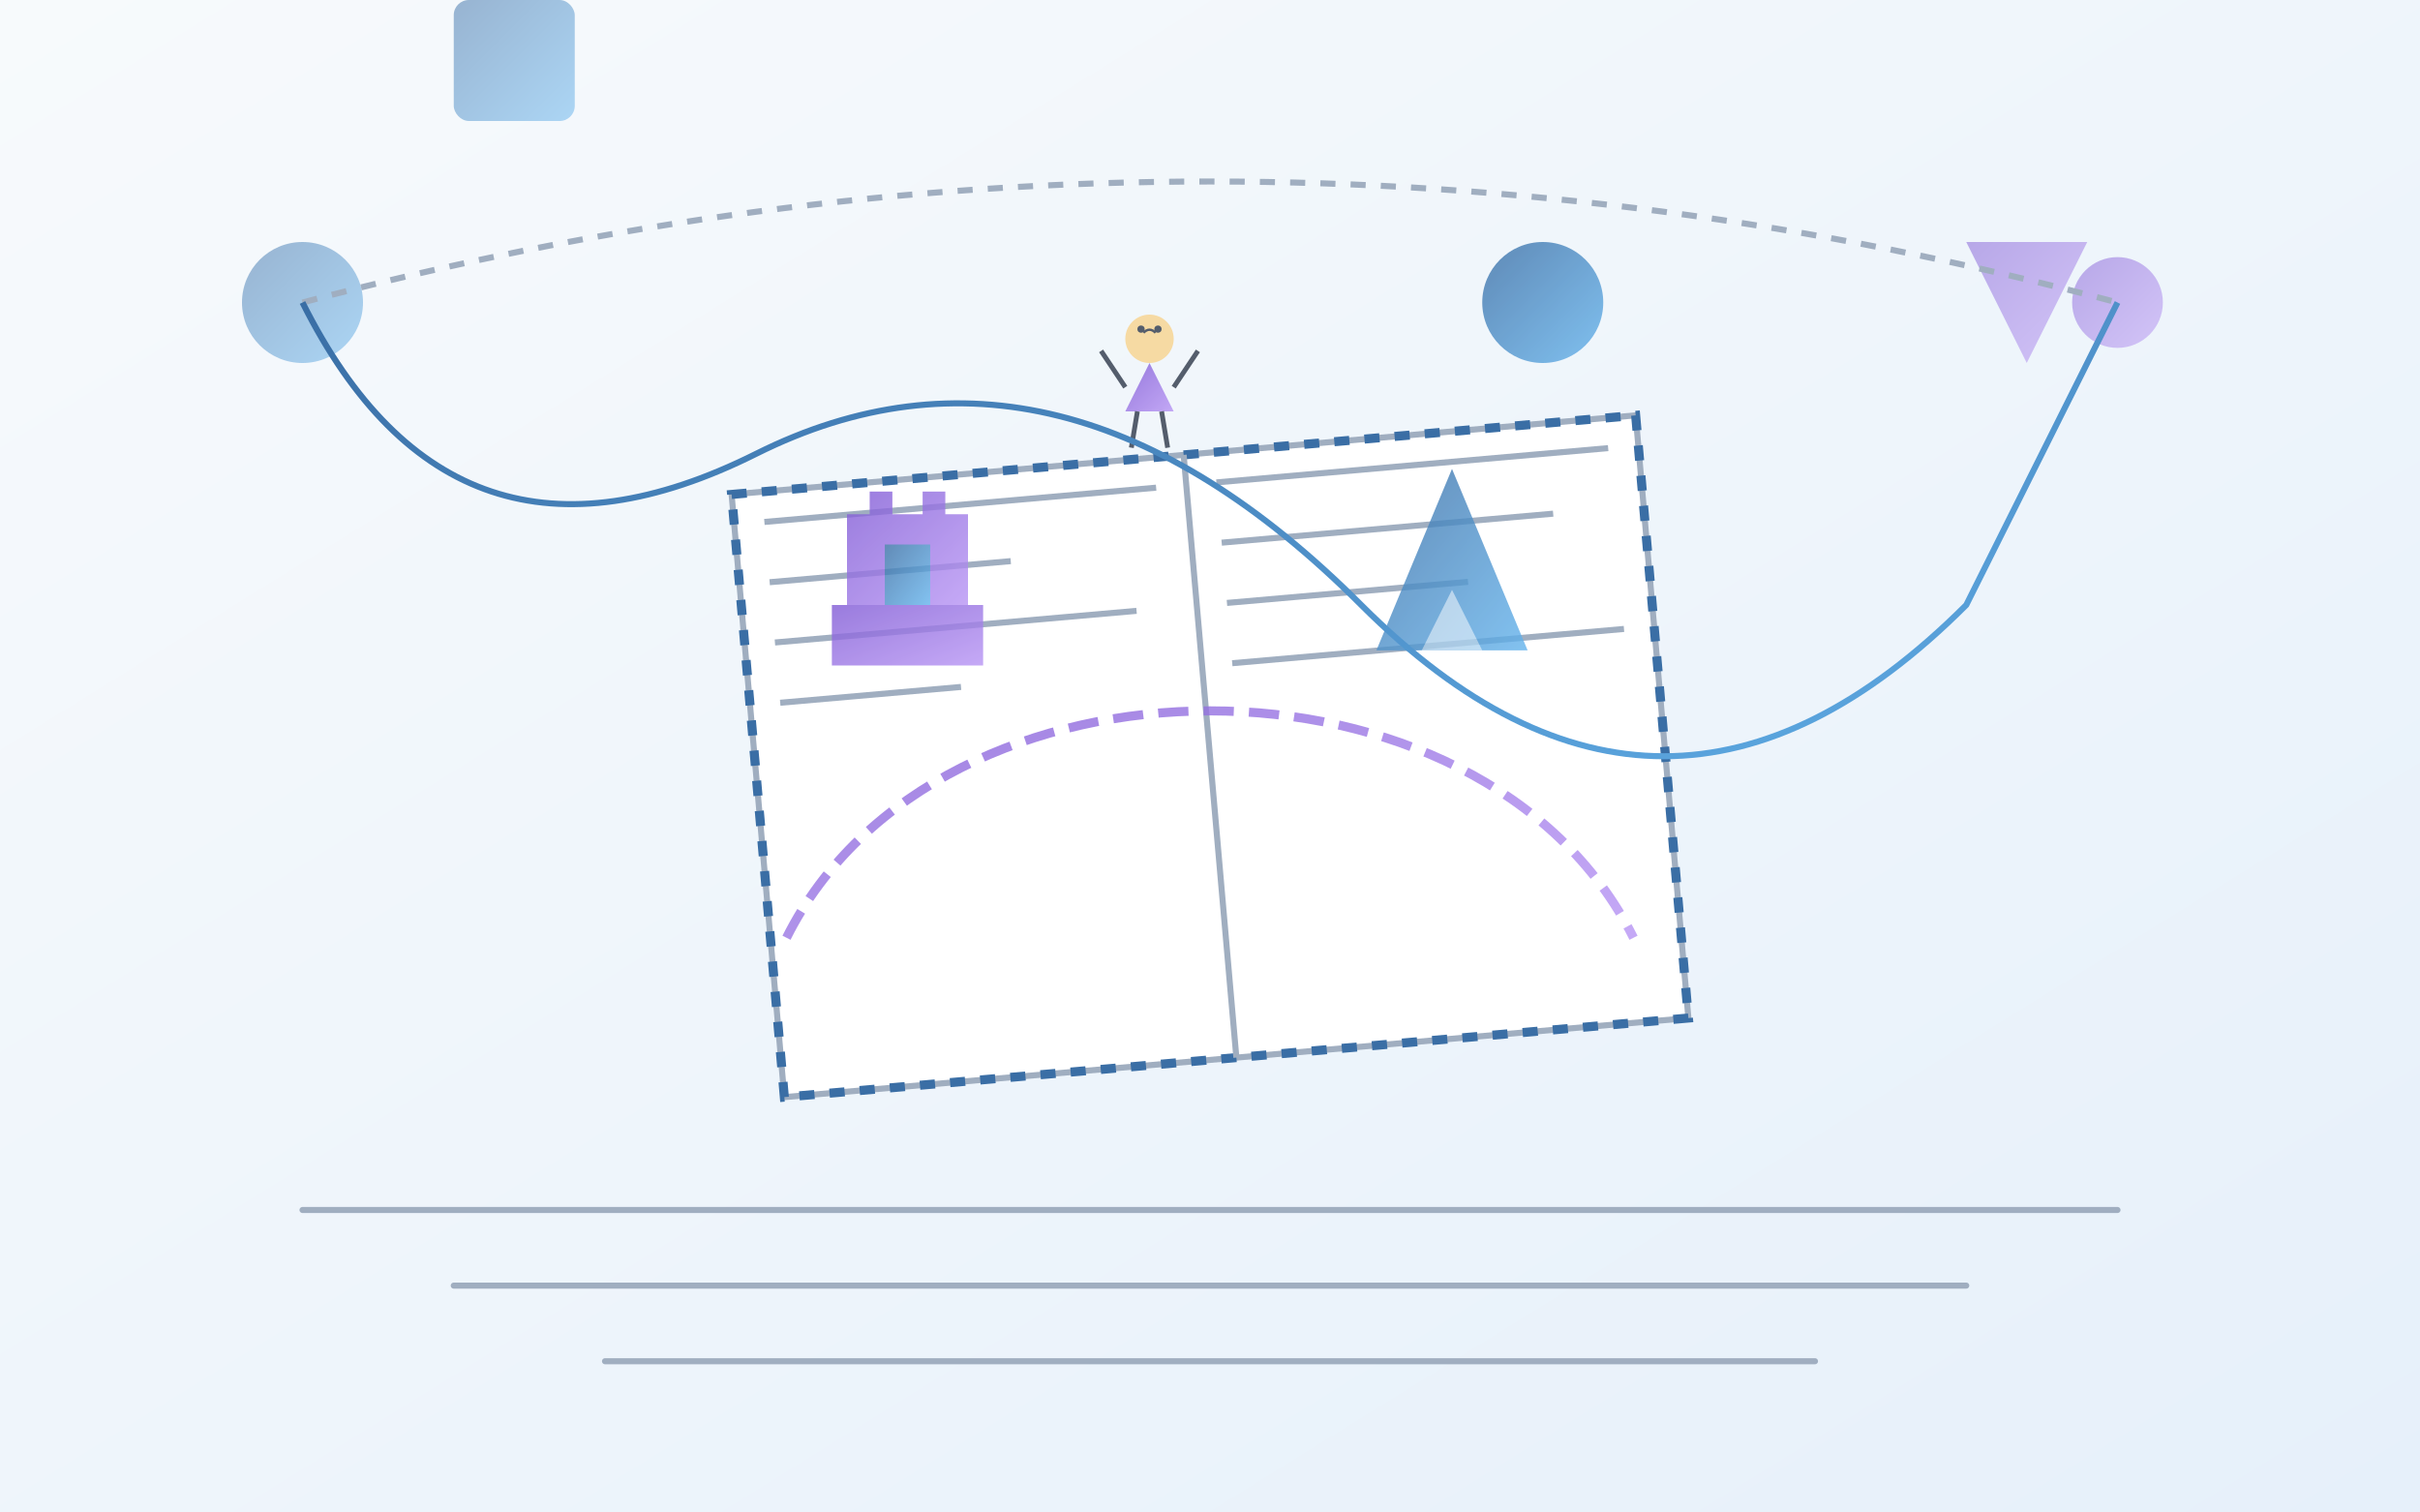 <svg xmlns="http://www.w3.org/2000/svg" viewBox="0 0 800 500" width="800" height="500">
  <rect x="0" y="0" width="800" height="500" fill="#808080" stroke="none"/>
  <defs>
    <linearGradient id="bgGradient" x1="0%" y1="0%" x2="100%" y2="100%">
      <stop offset="0%" stop-color="#f7fafc" />
      <stop offset="100%" stop-color="#e6f0fa" />
    </linearGradient>
    <linearGradient id="mainGradient" x1="0%" y1="0%" x2="100%" y2="100%">
      <stop offset="0%" stop-color="#3a6ea5" />
      <stop offset="100%" stop-color="#63b3ed" />
    </linearGradient>
    <linearGradient id="storyGradient" x1="0%" y1="0%" x2="100%" y2="100%">
      <stop offset="0%" stop-color="#805ad5" />
      <stop offset="100%" stop-color="#b794f4" />
    </linearGradient>
  </defs>
  
  <!-- Background -->
  <rect x="0" y="0" width="800" height="500" fill="url(#bgGradient)" />
  
  <!-- Storytelling Visualization -->
  <g transform="translate(400, 250)">
    <!-- Storybook -->
    <g transform="rotate(-5)">
      <path d="M-150,-100 L150,-100 L150,100 L-150,100 Z" fill="white" stroke="#a0aec0" stroke-width="2" />
      <path d="M-150,-100 L150,-100 L150,100 L-150,100 Z" fill="none" stroke="#3a6ea5" stroke-width="3" stroke-dasharray="5,5" />
      <path d="M0,-100 L0,100" stroke="#a0aec0" stroke-width="2" />
      <path d="M-140,-90 L-10,-90" stroke="#a0aec0" stroke-width="2" />
      <path d="M-140,-70 L-60,-70" stroke="#a0aec0" stroke-width="2" />
      <path d="M-140,-50 L-20,-50" stroke="#a0aec0" stroke-width="2" />
      <path d="M-140,-30 L-80,-30" stroke="#a0aec0" stroke-width="2" />
      
      <path d="M10,-90 L140,-90" stroke="#a0aec0" stroke-width="2" />
      <path d="M10,-70 L120,-70" stroke="#a0aec0" stroke-width="2" />
      <path d="M10,-50 L90,-50" stroke="#a0aec0" stroke-width="2" />
      <path d="M10,-30 L140,-30" stroke="#a0aec0" stroke-width="2" />
    </g>
    
    <!-- Story Elements Rising from Book -->
    <g opacity="0.8">
      <!-- Castle -->
      <g transform="translate(-100, -50) scale(0.5)">
        <path d="M-40,0 L40,0 L40,-60 L25,-60 L25,-75 L10,-75 L10,-60 L-10,-60 L-10,-75 L-25,-75 L-25,-60 L-40,-60 Z" fill="url(#storyGradient)" />
        <rect x="-50" y="0" width="100" height="40" fill="url(#storyGradient)" />
        <rect x="-15" y="-40" width="30" height="40" fill="url(#mainGradient)" />
      </g>
      
      <!-- Mountain -->
      <g transform="translate(80, -70) scale(0.5)">
        <path d="M-50,70 L0,-50 L50,70 Z" fill="url(#mainGradient)" />
        <path d="M-20,70 L0,30 L20,70 Z" fill="white" opacity="0.5" />
      </g>
      
      <!-- Character -->
      <g transform="translate(-20, -130) scale(0.4)">
        <circle cx="0" cy="-20" r="20" fill="#f8d38d" />
        <path d="M-5,-25 Q 0,-30 5,-25" stroke="#2d3748" stroke-width="2" fill="none" />
        <circle cx="-7" cy="-28" r="3" fill="#2d3748" />
        <circle cx="7" cy="-28" r="3" fill="#2d3748" />
        <path d="M0,0 L-20,40 L20,40 Z" fill="url(#storyGradient)" />
        <path d="M-10,40 L-15,70" stroke="#2d3748" stroke-width="4" />
        <path d="M10,40 L15,70" stroke="#2d3748" stroke-width="4" />
        <path d="M-20,20 L-40,-10" stroke="#2d3748" stroke-width="4" />
        <path d="M20,20 L40,-10" stroke="#2d3748" stroke-width="4" />
      </g>
      
      <!-- Sun/Moon -->
      <circle cx="110" cy="-150" r="20" fill="url(#mainGradient)" />
      <path d="M110,-170 L110,-190" stroke="url(#mainGradient)" stroke-width="3" />
      <path d="M110,-130 L110,-110" stroke="url(#mainGradient)" stroke-width="3" />
      <path d="M90,-150 L70,-150" stroke="url(#mainGradient)" stroke-width="3" />
      <path d="M130,-150 L150,-150" stroke="url(#mainGradient)" stroke-width="3" />
      
      <!-- Story Arc -->
      <path d="M-140,60 C-90,-40 90,-40 140,60" stroke="url(#storyGradient)" stroke-width="3" fill="none" stroke-dasharray="10,5" />
    </g>
  </g>
  
  <!-- Floating Story Elements -->
  <g opacity="0.5">
    <circle cx="100" cy="100" r="20" fill="url(#mainGradient)" />
    <circle cx="700" cy="100" r="15" fill="url(#storyGradient)" />
    <rect x="150" cy="80" width="40" height="40" rx="5" fill="url(#mainGradient)" />
    <path d="M650,80 L690,80 L670,120 Z" fill="url(#storyGradient)" />
  </g>
  
  <!-- Connecting Thread -->
  <path d="M100,100 Q 400,20 700,100" stroke="#a0aec0" stroke-width="2" stroke-dasharray="5,5" fill="none" />
  <path d="M100,100 Q 150,200 250,150 Q 350,100 450,200 Q 550,300 650,200 Q 675,150 700,100" stroke="url(#mainGradient)" stroke-width="2" fill="none" />
  
  <!-- Text Lines (Representing Narrative) -->
  <g stroke="#a0aec0" stroke-width="2" stroke-linecap="round">
    <line x1="100" y1="400" x2="700" y2="400" />
    <line x1="150" y1="425" x2="650" y2="425" />
    <line x1="200" y1="450" x2="600" y2="450" />
  </g>
</svg>
